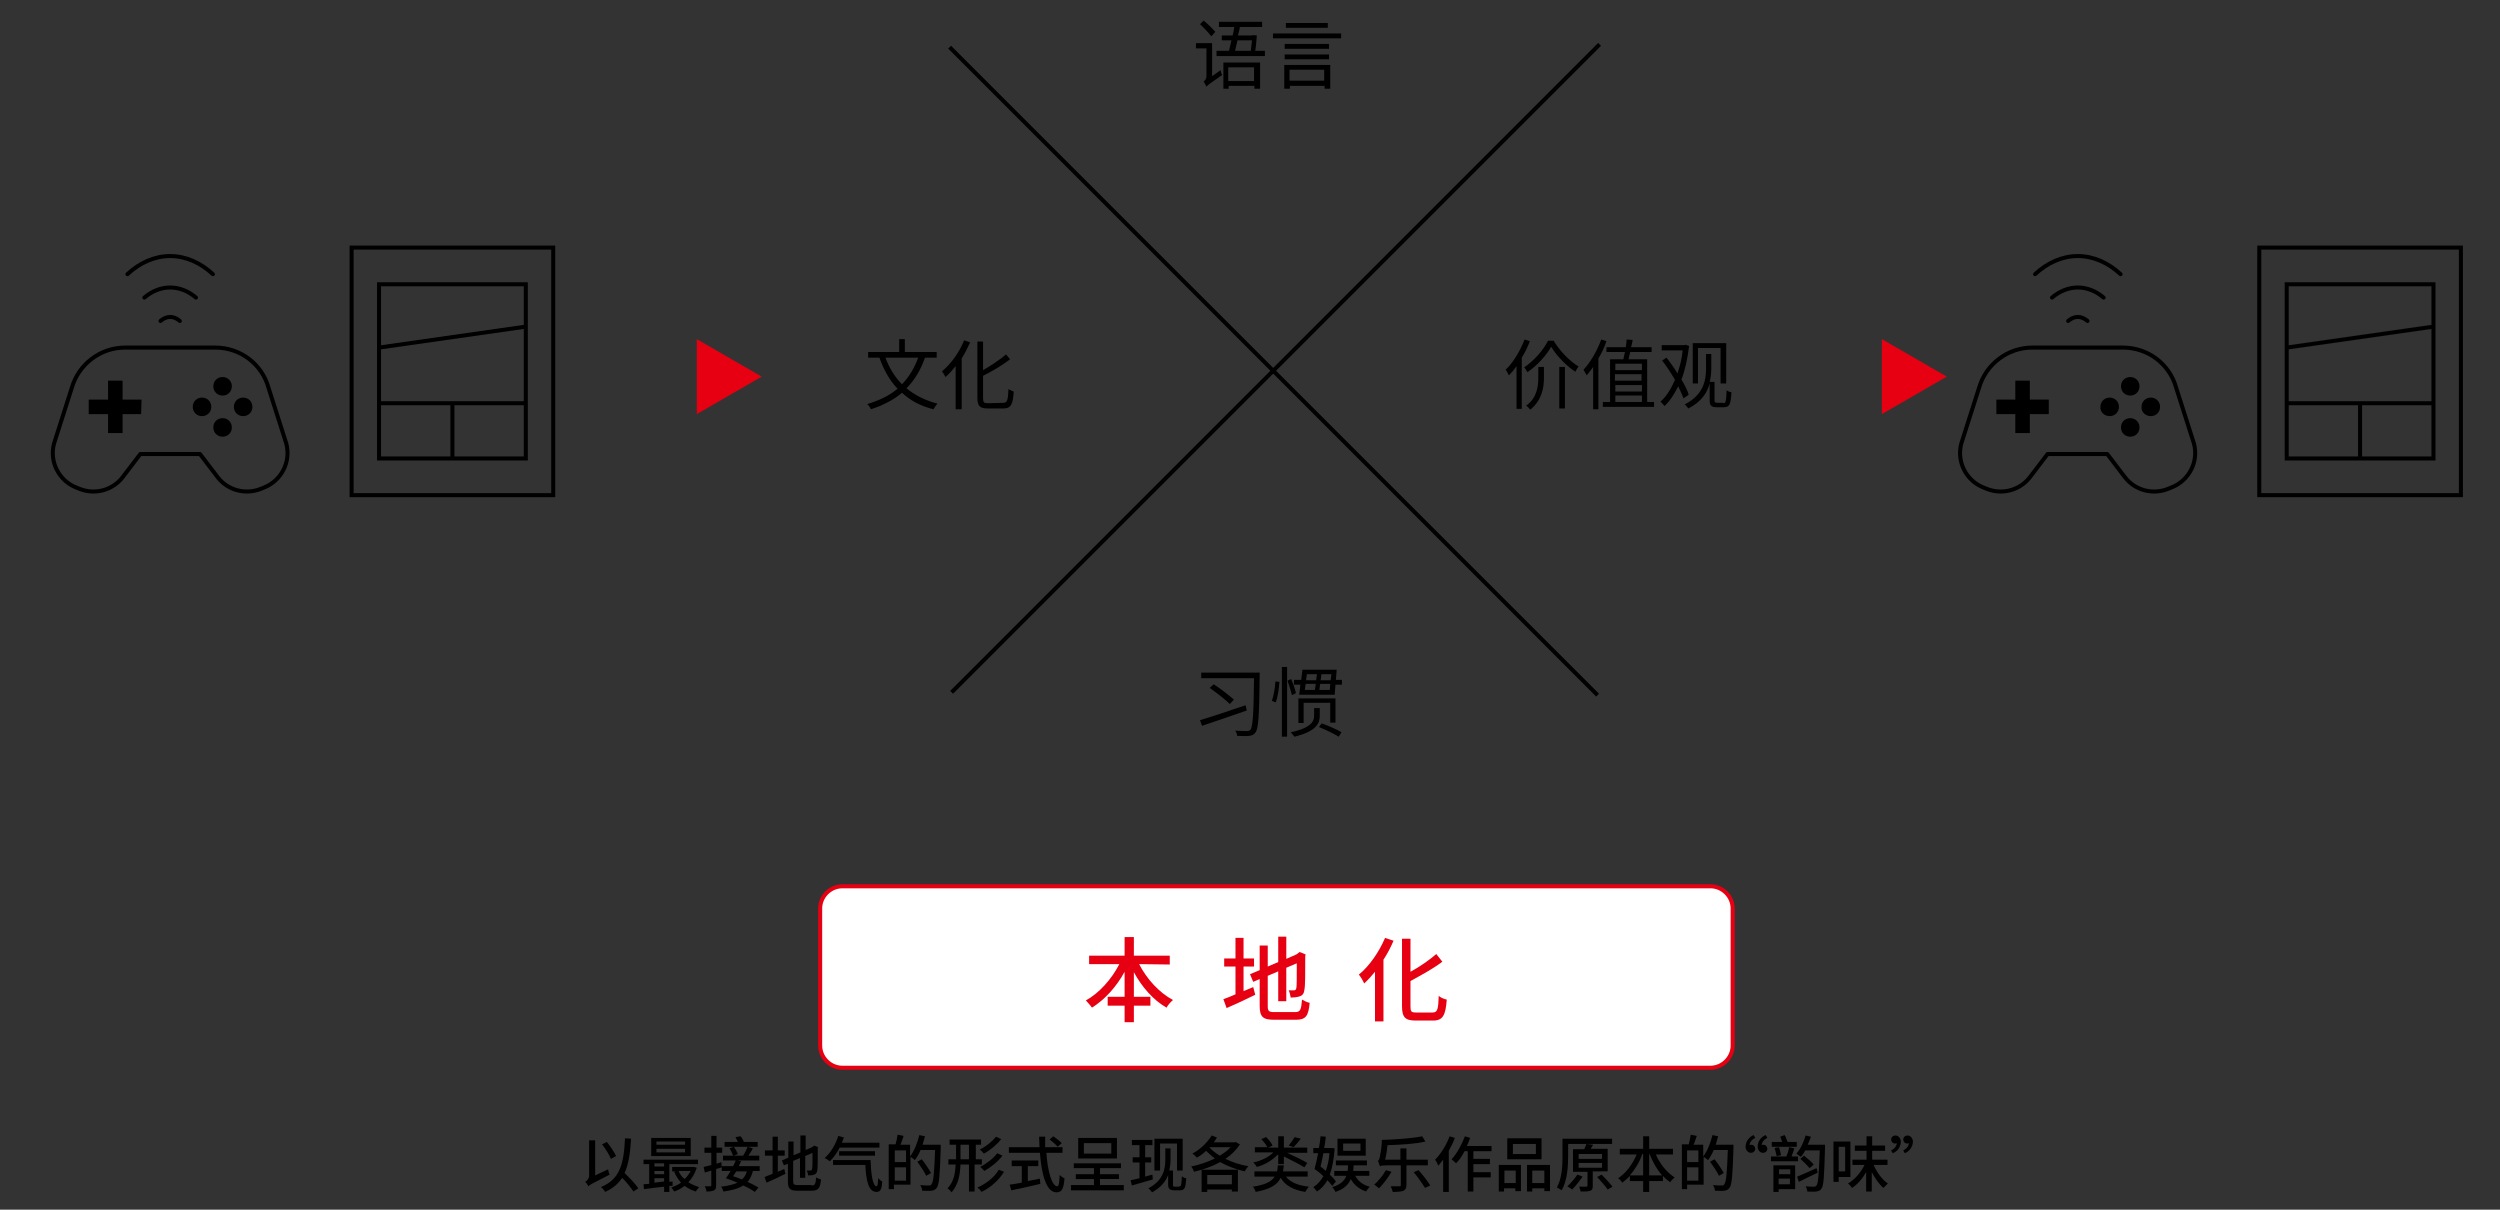 <svg xmlns="http://www.w3.org/2000/svg" xmlns:xlink="http://www.w3.org/1999/xlink" id="&#x30EC;&#x30A4;&#x30E4;&#x30FC;_1" x="0px" y="0px" viewBox="0 0 620 300" style="enable-background:new 0 0 620 300;" xml:space="preserve"><rect x="0" y="0" width="620" height="300" fill="#333333" stroke="none"/><style type="text/css">	.st0{fill:none;stroke:#000000;stroke-miterlimit:10;}	.st1{fill:none;stroke:#000000;stroke-linecap:round;stroke-linejoin:round;}	.st2{fill:none;stroke:#000000;}	.st3{fill:#FFFFFF;stroke:#E60012;}	.st4{fill:#E60012;}	.st5{enable-background:new    ;}</style><g>	<path class="st0" d="M137.2,61.4h-50v61.4h50V61.4z"></path>	<path class="st0" d="M130.4,70.5H94v43.2h36.4V70.5z"></path>	<path class="st0" d="M94,100h36.4"></path>	<path class="st0" d="M94,86.2l36.4-5.2"></path>	<path class="st0" d="M112.2,113.6V100"></path>	<path class="st1" d="M71,110l-4.4-13.8c-1.6-5.9-7-10-13.2-10H31c-6.1,0-11.5,4.1-13.2,10L13.4,110c-1.2,4.5,1.2,9.2,5.5,10.9  l1,0.4c3.7,1.4,7.9,0.3,10.4-2.8l4.5-5.9h14.8l4.5,5.9c2.5,3.1,6.7,4.2,10.4,2.8l1-0.4C69.8,119.2,72.2,114.5,71,110L71,110z"></path>	<path d="M35.1,99.1H22v3.6h13L35.1,99.1L35.1,99.1z"></path>	<path d="M26.8,94.4v13h3.6v-13H26.8z"></path>	<path d="M50.1,103.2c1.3,0,2.3-1,2.3-2.3s-1-2.3-2.3-2.3s-2.3,1-2.3,2.3S48.8,103.2,50.1,103.2z"></path>	<path d="M60.3,103.2c1.3,0,2.3-1,2.3-2.3s-1-2.3-2.3-2.3s-2.3,1-2.3,2.3S59,103.2,60.3,103.2z"></path>	<path d="M55.2,108.3c1.3,0,2.3-1,2.3-2.3s-1-2.3-2.3-2.3s-2.3,1-2.3,2.3S53.9,108.3,55.2,108.3z"></path>	<path d="M55.2,98.1c1.3,0,2.3-1,2.3-2.3s-1-2.3-2.3-2.3s-2.3,1-2.3,2.3S53.9,98.1,55.2,98.1z"></path>	<path class="st1" d="M52.8,68c-3-2.8-6.7-4.5-10.6-4.5s-7.6,1.7-10.6,4.5"></path>	<path class="st1" d="M35.8,73.8c1.9-1.6,4.1-2.5,6.4-2.5c2.3,0,4.5,0.9,6.4,2.5"></path>	<path class="st1" d="M39.8,79.6c0.7-0.6,1.5-1,2.4-1s1.7,0.4,2.4,1"></path></g><g>	<path class="st0" d="M610.3,61.4h-50v61.4h50V61.4z"></path>	<path class="st0" d="M603.5,70.5h-36.4v43.2h36.4V70.5z"></path>	<path class="st0" d="M567.1,100h36.4"></path>	<path class="st0" d="M567.1,86.2l36.4-5.2"></path>	<path class="st0" d="M585.3,113.6V100"></path>	<path class="st1" d="M544.1,110l-4.4-13.8c-1.6-5.9-7-10-13.2-10H504c-6.1,0-11.5,4.1-13.2,10l-4.4,13.8c-1.2,4.5,1.2,9.2,5.5,10.9  l1,0.4c3.7,1.4,7.9,0.3,10.4-2.8l4.5-5.9h14.8l4.5,5.9c2.5,3.1,6.7,4.2,10.4,2.8l1-0.4C542.9,119.2,545.3,114.5,544.1,110  L544.1,110z"></path>	<path d="M508.1,99.1h-13v3.6h13V99.1z"></path>	<path d="M499.8,94.4v13h3.6v-13H499.8z"></path>	<path d="M523.2,103.2c1.3,0,2.3-1,2.3-2.3s-1-2.3-2.3-2.3s-2.3,1-2.3,2.3C520.8,102.2,521.9,103.2,523.2,103.2z"></path>	<path d="M533.4,103.2c1.3,0,2.3-1,2.3-2.3s-1-2.3-2.3-2.3s-2.3,1-2.3,2.3C531,102.2,532.1,103.2,533.4,103.2z"></path>	<path d="M528.3,108.3c1.3,0,2.3-1,2.3-2.3s-1-2.3-2.3-2.3s-2.3,1-2.3,2.3S527,108.3,528.3,108.3z"></path>	<path d="M528.3,98.1c1.3,0,2.3-1,2.3-2.3s-1-2.3-2.3-2.3s-2.3,1-2.3,2.3S527,98.1,528.3,98.1z"></path>	<path class="st1" d="M525.9,68c-3-2.8-6.7-4.5-10.6-4.5c-3.9,0-7.6,1.7-10.6,4.5"></path>	<path class="st1" d="M508.9,73.8c1.9-1.6,4.1-2.5,6.4-2.5s4.5,0.9,6.4,2.5"></path>	<path class="st1" d="M512.9,79.6c0.7-0.6,1.5-1,2.4-1s1.7,0.4,2.4,1"></path></g><line class="st2" x1="236" y1="171.7" x2="396.7" y2="11"></line><line class="st2" x1="396.2" y1="172.4" x2="235.5" y2="11.7"></line><path class="st3" d="M208.9,219.8h215.3c3,0,5.5,2.5,5.5,5.5v34c0,3-2.5,5.5-5.5,5.5H208.9c-3,0-5.5-2.5-5.5-5.5v-34 C203.4,222.3,205.9,219.8,208.9,219.8z"></path><polygon class="st4" points="188.9,93.4 172.8,84.1 172.8,102.7 "></polygon><polygon class="st4" points="482.8,93.4 466.7,84.1 466.7,102.7 "></polygon><g class="st5">	<path d="M302.7,17.4c0.1,0.4,0.2,0.9,0.4,1.2c-3.2,2.2-3.6,2.5-3.9,2.9c-0.1-0.3-0.5-0.9-0.7-1.3c0.3-0.2,0.7-0.6,0.7-1.4V12h-2.6  v-1.3h4v8.2L302.7,17.4z M300.4,9c-0.6-0.8-1.8-2.1-2.8-3l0.9-0.9c1,0.8,2.3,2.1,2.9,2.8L300.4,9z M313.7,12.6v1.3h-12v-1.3h3.1  c0.2-0.8,0.4-1.7,0.6-2.6H303V8.8h2.7c0.2-0.7,0.3-1.5,0.4-2.1h-3.8V5.4H313v1.3h-5.5c-0.1,0.7-0.3,1.4-0.5,2.1h3.5l0.2-0.1l1,0.1  c-0.1,1.2-0.2,2.6-0.4,3.8C311.3,12.6,313.7,12.6,313.7,12.6z M303.3,15.5h9.2V22h-1.4v-0.7h-6.4V22h-1.3v-6.5H303.3z M304.6,16.7  v3.4h6.4v-3.4H304.6z M306.9,10c-0.2,0.9-0.4,1.8-0.6,2.6h3.9c0.1-0.8,0.2-1.8,0.3-2.6H306.9z"></path>	<path d="M332.6,8.3v1.2h-16.9V8.3H332.6z M318.4,16.1h11.5V22h-1.4v-0.7h-8.6V22h-1.4v-5.9H318.4z M329.6,12.1h-11v-1.2h11V12.1z   M318.6,13.5h11v1.2h-11V13.5z M329.3,6.9h-10.4V5.7h10.4V6.9z M319.8,17.3V20h8.6v-2.7H319.8z"></path></g><g class="st5">	<path d="M229.4,88.7c-1.1,3.1-2.6,5.6-4.6,7.6c2.1,1.7,4.6,3,7.7,3.8c-0.3,0.3-0.8,1-1,1.4c-3.2-0.8-5.8-2.2-7.8-4.1  c-2.1,1.8-4.7,3.1-7.7,4.1c-0.1-0.3-0.6-1-0.9-1.3c3-0.9,5.5-2.1,7.5-3.8c-2-2.1-3.4-4.6-4.5-7.7h-2.8v-1.4h7.7v-3.2h1.4v3.2h7.9  v1.4H229.4z M219.6,88.7c0.9,2.5,2.3,4.8,4.1,6.6c1.7-1.8,3.1-4,4-6.6H219.6z"></path>	<path d="M240.6,84.9c-0.6,1.3-1.3,2.7-2.1,4v12.6H237V90.8c-0.8,1-1.6,1.9-2.5,2.7c-0.2-0.3-0.6-1.1-0.9-1.4  c2.2-1.8,4.3-4.7,5.5-7.7L240.6,84.9z M248.8,99.9c1,0,1.2-0.7,1.3-3.4c0.4,0.2,0.9,0.5,1.3,0.6c-0.2,3.1-0.6,4.2-2.6,4.2H245  c-2,0-2.6-0.6-2.6-2.6v-14h1.4v7.1c2.1-1.2,4.3-2.7,5.7-3.9l1,1.2c-1.8,1.4-4.3,2.9-6.7,4.1v5.5c0,1.1,0.2,1.3,1.3,1.3L248.8,99.9  L248.8,99.9z"></path></g><g class="st5">	<path d="M379.4,84.6c-0.5,1.4-1.2,2.8-2,4.1v12.7h-1.3V90.8c-0.6,0.9-1.3,1.7-1.9,2.3c-0.2-0.3-0.5-1.1-0.8-1.4  c1.9-1.8,3.6-4.7,4.7-7.5L379.4,84.6z M385.3,84.5c1.5,2.5,4,5.1,6.2,6.4c-0.3,0.3-0.6,0.9-0.8,1.3c-2.3-1.5-4.7-4-6-6.2  c-1.2,2.1-3.5,4.7-5.9,6.3c-0.2-0.3-0.5-0.9-0.8-1.2c2.4-1.6,4.8-4.3,5.9-6.6L385.3,84.5L385.3,84.5z M381.5,91h1.4v2.7  c0,2.2-0.4,5.5-3.4,7.9c-0.2-0.3-0.6-0.7-1-1c2.8-2,3-5.1,3-7V91z M386.7,91h1.4v10.3h-1.4V91z"></path>	<path d="M398.4,84.6c-0.5,1.5-1.2,3-2,4.3v12.6h-1.3V91c-0.5,0.8-1.1,1.4-1.6,2.1c-0.1-0.3-0.6-1-0.8-1.4c1.7-1.8,3.4-4.7,4.4-7.5  L398.4,84.6z M410.2,99.7v1.2h-12.7v-1.2h1.8V89.1h3.3c0.1-0.5,0.2-1.1,0.4-1.8h-4.6v-1.2h4.8c0.1-0.7,0.2-1.4,0.2-1.9l1.5,0.1  c-0.1,0.6-0.2,1.2-0.4,1.8h5.1v1.2h-5.3c-0.2,0.6-0.3,1.3-0.4,1.8h4.6v10.6H410.2z M400.6,90.2v1.6h6.6v-1.6H400.6z M407.1,92.8  h-6.6v1.6h6.6V92.8z M400.6,97.1h6.6v-1.6h-6.6V97.1z M400.6,99.7h6.6v-1.6h-6.6V99.7z"></path>	<path d="M417.5,98.8c-0.3-0.9-0.8-1.9-1.3-3c-1,2-2.1,3.7-3.4,4.9c-0.2-0.3-0.7-0.8-1-1.1c1.4-1.2,2.6-3.1,3.6-5.4  c-1-1.7-2.1-3.4-3.2-4.8l1.1-0.7c0.9,1.2,1.9,2.5,2.7,3.9c0.6-1.7,1.1-3.6,1.3-5.7h-5.2v-1.3h5.6l0.3-0.1l0.9,0.3  c-0.4,3.2-1,6-1.9,8.3c0.8,1.4,1.5,2.7,1.8,3.8L417.5,98.8z M427.4,100c0.6,0,0.7-0.5,0.8-3.2c0.4,0.3,0.8,0.4,1.2,0.5  c-0.2,3-0.4,3.7-2,3.7h-1.6c-1.3,0-1.8-0.4-1.8-1.6v-4.3c-0.6,2.3-2.1,4.6-5.3,6.2c-0.2-0.3-0.6-0.8-0.9-1c4.7-2.4,5.3-6,5.3-8.9  v-3.6h1.3v3.6c0,1-0.1,2.1-0.4,3.3h1.2v4.6c0,0.5,0.2,0.6,0.7,0.6h1.5V100z M421.1,95.1h-1.3v-10h8.3v10h-1.4v-8.8h-5.6V95.1z"></path></g><g class="st5">	<path d="M309.2,176.2c-3.9,1.4-8.2,2.8-11.1,3.8l-0.5-1.4c2.7-0.8,7.2-2.3,11.3-3.7L309.2,176.2z M312.4,167.5  c-0.1,9.9-0.3,13.1-1,14.1c-0.4,0.6-0.9,0.8-1.6,0.9c-0.7,0.1-2,0-3,0c0-0.4-0.2-1-0.5-1.3c1.3,0.1,2.5,0.1,3,0.1  c0.3,0,0.6-0.1,0.8-0.3c0.6-0.7,0.8-4.1,0.9-12.8h-13.1v-1.4h14.5L312.4,167.5L312.4,167.5z M301,169.7c1.7,1.1,3.9,2.8,5,3.8  l-1,1.1c-1.1-1.1-3.3-2.8-5-4L301,169.7z"></path>	<path d="M315.4,173.8c0.5-1.2,0.8-3.3,0.9-4.8l1,0.1c-0.1,1.6-0.4,3.7-0.9,5.1L315.4,173.8z M317.9,165.4h1.3v17.3h-1.3V165.4z   M320.4,172.4c-0.2-0.9-0.7-2.5-1.1-3.6l0.9-0.4c0.5,1.1,1,2.6,1.2,3.5L320.4,172.4z M327.3,177.6c0,1.8-0.9,3.8-6.3,5.1  c-0.2-0.3-0.6-0.8-0.9-1.1c5.2-1.1,5.8-2.8,5.8-4.1v-1.9h1.4V177.6z M332.8,168.6v1.2h-1.6l-0.2,2.5h-8.8l0.3-2.5h-1.6v-1.2h1.8  l0.3-2.5h8.5l-0.2,2.5H332.8z M329.9,179.3v-5h-6.6v5H322v-6.1h9.2v6h-1.3V179.3z M323.6,171.1h2.5c0.1-0.4,0.1-1,0.2-1.5h-2.5  L323.6,171.1z M324.1,167.2l-0.2,1.5h2.5c0.1-0.5,0.1-1,0.2-1.5H324.1z M327.8,179.4c1.6,0.6,3.8,1.5,4.9,2.2l-0.7,1.1  c-1.1-0.7-3.2-1.7-4.9-2.4L327.8,179.4z M329.8,171.1l0.1-1.5h-2.5c-0.1,0.5-0.1,1-0.2,1.5H329.8z M330.2,167.2h-2.5  c0,0.5-0.1,1-0.2,1.5h2.5L330.2,167.2z"></path></g><g class="st5">	<path class="st4" d="M282.5,239.1c1.9,3.7,5,7.1,8.4,8.9c-0.5,0.4-1.3,1.3-1.6,1.9c-3.3-1.9-6.1-5.1-8.1-8.8v6.1h4.1v2.2h-4.1v4.1  h-2.3v-4.1h-4.2v-2.2h4.2V241c-2,3.7-4.9,6.9-8.1,8.9c-0.3-0.5-1.1-1.3-1.5-1.8c3.3-1.8,6.4-5.3,8.3-9h-7.5V237h8.8v-4.6h2.3v4.6  h8.9v2.2L282.5,239.1L282.5,239.1z"></path>	<path class="st4" d="M308.4,245.8c0.8-0.3,1.6-0.7,2.4-1l0.5,1.9c-2.4,1.2-5,2.4-7.1,3.3l-0.8-2.2c0.8-0.3,1.9-0.7,3-1.2v-6.9h-2.8  v-2h2.8v-5.1h2v5.1h2.6v2h-2.6V245.8z M321.2,251c1.3,0,1.5-0.6,1.7-3.1c0.5,0.3,1.3,0.7,1.9,0.8c-0.3,3.2-0.9,4.2-3.4,4.2H316  c-2.8,0-3.6-0.7-3.6-3.5v-6.6l-1.6,0.7l-0.8-1.9l2.4-1v-6.1h2v5.2l2.6-1.1v-6.3h2v5.5l2.5-1.1l0.4-0.3l0.4-0.3l1.5,0.6l-0.1,0.4  c0,4.3,0,7.4-0.2,8.3c-0.1,1-0.5,1.5-1.2,1.7c-0.6,0.2-1.5,0.3-2.2,0.3c-0.1-0.6-0.3-1.4-0.5-1.8c0.5,0,1.1,0,1.3,0  c0.3,0,0.5-0.1,0.6-0.6s0.1-2.6,0.1-6.1L319,240v8.3h-2v-7.4l-2.6,1.1v7.5c0,1.3,0.3,1.5,1.7,1.5L321.2,251L321.2,251z"></path>	<path class="st4" d="M345.6,233.3c-0.7,1.6-1.5,3.2-2.5,4.7v15.3H341V241c-0.9,1.1-1.8,2.1-2.7,2.9c-0.2-0.6-0.9-1.7-1.3-2.2  c2.6-2.1,5-5.6,6.5-9.1L345.6,233.3z M355.3,251.1c1.2,0,1.4-0.8,1.5-4.1c0.5,0.4,1.4,0.8,2,0.9c-0.3,3.8-0.9,5.2-3.4,5.2h-4.3  c-2.6,0-3.4-0.8-3.4-3.6v-16.7h2.1v8.2c2.4-1.3,4.8-3,6.4-4.4l1.5,1.9c-2.2,1.7-5.2,3.3-7.9,4.8v6.3c0,1.3,0.2,1.5,1.4,1.5  L355.3,251.1L355.3,251.1z"></path></g><g>	<path d="M150.8,290c0.1,0.4,0.2,1,0.4,1.3c-4.3,2.2-4.9,2.5-5.3,2.9c-0.1-0.3-0.5-0.9-0.8-1.1c0.4-0.2,1-0.8,1-1.5v-8.8h1.5v8.7  L150.8,290z M157.1,295.5c-0.6-0.9-1.7-2.3-2.8-3.4c-1,1.5-2.3,2.6-4.2,3.5c-0.2-0.3-0.7-1-1.1-1.2c4.7-1.9,5.7-5.6,6-12.1l1.5,0.1  c-0.2,3.5-0.6,6.3-1.6,8.5c1.2,1.2,2.7,2.7,3.4,3.8L157.1,295.5z M151.5,287.4c-0.4-1-1.3-2.5-2.2-3.6l1.2-0.6  c0.9,1.1,1.8,2.5,2.3,3.5L151.5,287.4z"></path>	<path d="M166,294.1v1.5h-1.3v-1.3c-1.8,0.2-3.6,0.4-5,0.6l-0.1-1.2c0.4,0,0.9-0.1,1.4-0.1v-4.9h-1.4v-1.1h13.5v1.1H166v4.4l0.8-0.1  l0,1.1L166,294.1z M171.3,286.7h-9.8v-4.5h9.8V286.7z M162.3,288.5v0.8h2.4v-0.8H162.3z M162.3,291.2h2.4v-0.8h-2.4V291.2z   M162.3,293.3c0.8-0.1,1.6-0.2,2.4-0.3v-0.8h-2.4V293.3z M169.9,283.1h-7.1v0.8h7.1V283.1z M169.9,284.9h-7.1v0.9h7.1V284.9z   M172.8,289.6c-0.5,1.5-1.2,2.7-2.1,3.6c0.8,0.5,1.7,0.9,2.7,1.2c-0.3,0.3-0.7,0.8-0.8,1.1c-1.1-0.3-2-0.8-2.8-1.4  c-0.8,0.6-1.7,1.1-2.6,1.4c-0.2-0.3-0.5-0.8-0.7-1c0.8-0.3,1.7-0.7,2.4-1.2c-0.7-0.8-1.3-1.7-1.7-2.7l0.5-0.1h-1v-1.1h5.2l0.2,0  L172.8,289.6z M168.3,290.4c0.3,0.8,0.8,1.5,1.5,2c0.6-0.6,1.1-1.3,1.5-2H168.3z"></path>	<path d="M179,289.5c-0.5,0.2-1,0.3-1.4,0.4v4c0,0.7-0.1,1.1-0.5,1.3c-0.4,0.2-1,0.3-1.9,0.3c0-0.3-0.2-0.9-0.4-1.3  c0.6,0,1.1,0,1.3,0c0.2,0,0.3-0.1,0.3-0.3v-3.6l-1.6,0.5l-0.3-1.4c0.5-0.1,1.2-0.3,1.9-0.5v-3h-1.7v-1.3h1.7v-2.9h1.3v2.9h1.4v1.3  h-1.4v2.7l1.2-0.4L179,289.5z M186.7,290.5c-0.3,1.1-0.7,1.9-1.3,2.6c1.1,0.5,2,1,2.7,1.4l-0.9,1.1c-0.7-0.5-1.7-1.1-2.9-1.6  c-1.2,0.8-2.8,1.2-4.9,1.5c-0.1-0.4-0.3-0.9-0.6-1.2c1.7-0.2,3-0.5,4.1-1c-1-0.4-2-0.8-2.9-1.1c0.4-0.5,0.8-1.1,1.2-1.8H179v-1.2  h2.8c0.3-0.5,0.5-1,0.7-1.5l1.3,0.3c-0.2,0.4-0.4,0.8-0.6,1.2h5.2v1.2H186.7z M188.3,287.8h-9v-1.2h2.5c-0.2-0.5-0.5-1.3-0.9-1.8  l1.1-0.4c0.4,0.6,0.8,1.3,1,1.8l-1,0.4h2.3c0.4-0.6,0.9-1.6,1.1-2.2l1.3,0.4c-0.3,0.6-0.7,1.3-1.1,1.8h2.7V287.8z M187.9,284.4  h-8.2v-1.2h3.3c-0.2-0.4-0.4-0.8-0.6-1.2l1.3-0.2c0.3,0.4,0.6,0.9,0.8,1.4h3.4V284.4z M182.6,290.5c-0.3,0.4-0.5,0.8-0.8,1.2  c0.7,0.2,1.5,0.5,2.2,0.8c0.6-0.5,1-1.2,1.2-2H182.6z"></path>	<path d="M192.9,290.6c0.5-0.2,1.1-0.5,1.6-0.7l0.3,1.2c-1.6,0.8-3.3,1.6-4.7,2.2l-0.5-1.4c0.5-0.2,1.2-0.5,2-0.8v-4.5h-1.9v-1.3  h1.9v-3.4h1.3v3.4h1.7v1.3h-1.7V290.6z M201.3,294c0.8,0,1-0.4,1.1-2c0.3,0.2,0.9,0.4,1.2,0.5c-0.2,2.1-0.6,2.8-2.3,2.8h-3.5  c-1.9,0-2.4-0.5-2.4-2.3v-4.4l-1,0.4l-0.5-1.2l1.6-0.7v-4h1.3v3.4l1.7-0.7v-4.2h1.3v3.6l1.6-0.7l0.3-0.2l0.2-0.2l1,0.4l-0.1,0.2  c0,2.8,0,4.9-0.1,5.5c-0.1,0.6-0.3,1-0.8,1.1c-0.4,0.2-1,0.2-1.5,0.2c0-0.4-0.2-0.9-0.3-1.2c0.3,0,0.7,0,0.9,0  c0.2,0,0.3-0.1,0.4-0.4c0.1-0.3,0.1-1.7,0.1-4l-1.8,0.8v5.4h-1.3v-4.9l-1.7,0.7v5c0,0.8,0.2,1,1.1,1H201.3z"></path>	<path d="M208.3,284.5c-0.7,1.4-1.6,2.6-2.5,3.5c-0.3-0.2-0.9-0.7-1.3-0.8c1.5-1.3,2.7-3.3,3.4-5.5l1.4,0.4  c-0.2,0.4-0.3,0.8-0.5,1.3h9.3v1.2H208.3z M215.9,287.6c0.1,3.4,0.5,6.6,1.5,6.6c0.3,0,0.3-0.8,0.4-2c0.3,0.3,0.7,0.7,1,0.8  c-0.1,1.8-0.4,2.6-1.4,2.6c-2.1,0-2.6-3-2.8-6.7h-8v-1.2H215.9z M208.1,286.6v-1.1h8.9v1.1H208.1z"></path>	<path d="M233.3,284c0,0,0,0.5,0,0.7c-0.2,6.8-0.4,9.2-1,9.9c-0.4,0.5-0.7,0.6-1.3,0.7c-0.5,0.1-1.4,0-2.3,0c0-0.4-0.2-1-0.5-1.4  c1,0.1,1.8,0.1,2.2,0.1c0.3,0,0.5,0,0.6-0.3c0.5-0.5,0.7-2.8,0.9-8.5h-3.6c-0.4,1-0.9,1.8-1.4,2.5c-0.2-0.2-0.8-0.6-1.1-0.8v6.9  h-4.1v1.1h-1.3v-11.1h1.7c0.2-0.7,0.4-1.7,0.5-2.4l1.5,0.3c-0.3,0.8-0.5,1.6-0.8,2.2h2.4v2.9c1-1.3,1.8-3.3,2.3-5.3l1.4,0.3  c-0.2,0.7-0.4,1.4-0.6,2.1H233.3z M221.9,285.3v2.9h2.8v-2.9H221.9z M224.7,292.8v-3.3h-2.8v3.3H224.7z M229.7,291.6  c-0.4-0.9-1.4-2.4-2.2-3.5l1.1-0.6c0.8,1,1.8,2.5,2.3,3.4L229.7,291.6z"></path>	<path d="M241.7,288.8v6.7h-1.4v-6.7h-2.1c-0.1,2.5-0.5,4.9-2.2,6.9c-0.2-0.3-0.7-0.8-1-1c1.6-1.7,1.9-3.8,2-5.9h-1.8v-1.3h1.9v-3.6  h-1.6v-1.3h7.8v1.3h-1.3v3.6h1.5v1.3H241.7z M240.3,287.5v-3.6h-2.1v3.6H240.3z M249,290.6c-1.3,2.1-3.3,3.9-5.6,5  c-0.2-0.4-0.6-0.8-1-1.1c2.1-0.9,4.2-2.5,5.3-4.4L249,290.6z M248.3,282.5c-1.1,1.4-2.8,2.8-4.3,3.6c-0.2-0.3-0.6-0.7-1-1  c1.4-0.7,3.1-2,4-3.2L248.3,282.5z M248.6,286.6c-1.1,1.5-2.9,2.9-4.5,3.8c-0.2-0.3-0.6-0.7-1-1c1.5-0.8,3.3-2.1,4.2-3.4  L248.6,286.6z"></path>	<path d="M259.5,285.8c0.3,4.8,1.4,8.4,2.7,8.4c0.4,0,0.5-0.8,0.6-2.8c0.3,0.3,0.8,0.7,1.2,0.8c-0.2,2.7-0.7,3.5-2,3.5  c-2.5,0-3.7-4.4-4.1-9.8h-7.7v-1.4h7.6c0-0.9-0.1-1.7-0.1-2.6h1.5c0,0.9,0,1.8,0,2.6h4.3v1.4H259.5z M254.9,292.9  c1-0.2,2-0.4,3-0.6l0.1,1.3c-2.5,0.6-5.2,1.2-7.2,1.6l-0.4-1.4c0.8-0.1,1.9-0.3,3-0.5v-4.1h-2.5v-1.4h6.6v1.4h-2.6V292.9z   M261.2,281.8c0.7,0.5,1.7,1.2,2.1,1.7l-1,0.9c-0.4-0.5-1.3-1.3-2-1.8L261.2,281.8z"></path>	<path d="M278.7,293.9v1.3h-13.1v-1.3h5.7v-1.5h-4.5v-1.2h4.5v-1.5h-5v-1.2H278v1.2h-5.2v1.5h4.7v1.2h-4.7v1.5H278.7z M277,287.3  h-9.6v-5.1h9.6V287.3z M275.6,283.5h-6.8v2.6h6.8V283.5z"></path>	<path d="M285.9,292.5c-1.8,0.5-3.7,1.1-5.2,1.5l-0.3-1.3c0.6-0.1,1.3-0.3,2.2-0.5v-3.9h-1.7v-1.3h1.7v-3h-1.9v-1.3h5.1v1.3h-1.8v3  h1.5v1.3h-1.5v3.5c0.6-0.2,1.2-0.3,1.8-0.5L285.9,292.5z M292.5,294.2c0.5,0,0.5-0.4,0.6-2.5c0.3,0.3,0.8,0.5,1.1,0.5  c-0.2,2.4-0.3,3-1.7,3h-1.2c-1.1,0-1.6-0.3-1.6-1.4v-2.4c-0.6,1.6-1.8,3.1-4,4.3c-0.2-0.3-0.6-0.8-0.9-1c3.8-2,4.2-4.9,4.2-7.2  v-2.7h1.3v2.7c0,0.9-0.1,1.8-0.3,2.8h0.9v3.5c0,0.4,0.1,0.5,0.5,0.5H292.5z M287.6,290.3h-1.3v-7.9h7v7.9h-1.4v-6.7h-4.2V290.3z"></path>	<path d="M307.5,283.8c-0.9,1.4-2.1,2.6-3.6,3.6c1.7,0.8,3.6,1.5,5.7,1.8c-0.3,0.3-0.7,0.9-0.9,1.3c-2.2-0.5-4.3-1.3-6.1-2.3  c-2,1.1-4.3,1.9-6.5,2.4c-0.1-0.4-0.4-1-0.7-1.3c2-0.4,4-1.1,5.9-2c-0.8-0.6-1.5-1.2-2.2-1.9c-0.7,0.7-1.5,1.3-2.3,1.7  c-0.2-0.3-0.7-0.8-1.1-1c1.9-1,3.7-2.7,4.8-4.5l1.3,0.5c-0.2,0.4-0.5,0.8-0.8,1.2h5.2l0.2-0.1L307.5,283.8z M298,290.1h9v5.4h-1.5  V295h-6.1v0.6H298V290.1z M299.4,291.4v2.3h6.1v-2.3H299.4z M299.9,284.5c0.7,0.8,1.6,1.5,2.6,2.1c1-0.6,2-1.3,2.7-2.1L299.9,284.5  L299.9,284.5z"></path>	<path d="M318.9,291.8c1.1,1.4,3,2.2,5.7,2.5c-0.3,0.3-0.7,0.9-0.9,1.3c-2.9-0.5-4.9-1.5-6.1-3.5c-0.8,1.7-2.5,2.8-6.2,3.5  c-0.1-0.4-0.4-1-0.7-1.3c3.2-0.5,4.7-1.3,5.4-2.5h-5v-1.3h5.6c0.1-0.4,0.2-0.9,0.2-1.5h1.5c-0.1,0.5-0.1,1-0.2,1.5h6.1v1.3H318.9z   M316.8,286.4c-1.3,1.4-3.2,2.5-5.1,3c-0.2-0.3-0.6-0.9-0.9-1.1c1.9-0.4,3.8-1.3,5-2.5h-4.6v-1.3h3.1c-0.3-0.6-0.9-1.4-1.5-2  l1.2-0.5c0.6,0.6,1.3,1.4,1.6,2.1l-1.1,0.5h2.5v-2.8h1.4v2.8h5.8v1.3h-5c1.8,0.8,3.8,1.8,5,2.5l-0.7,1.1c-1.1-0.7-3.3-1.8-5.1-2.7  v1.9h-1.4V286.4z M322.6,282.4c-0.6,0.8-1.3,1.6-1.8,2.1l-1.2-0.4c0.5-0.6,1.1-1.5,1.5-2.1L322.6,282.4z"></path>	<path d="M330.4,294.1c-0.3-0.4-0.7-0.9-1.2-1.4c-0.7,1.2-1.5,2.1-2.6,2.8c-0.2-0.3-0.6-0.8-0.9-1.1c1-0.6,1.8-1.5,2.5-2.7  c-0.7-0.7-1.5-1.3-2.2-1.8c0.3-1,0.6-2.4,0.9-3.9h-1.2v-1.3h1.4c0.2-1,0.3-2,0.4-2.9l1.3,0.1c-0.1,0.9-0.2,1.9-0.4,2.8h1.6l0.2,0  l0.8,0.1c-0.2,2.7-0.6,4.8-1.2,6.5c0.6,0.6,1.2,1.2,1.5,1.7L330.4,294.1z M328.2,286c-0.2,1.2-0.5,2.3-0.7,3.3  c0.4,0.3,0.9,0.7,1.3,1.1c0.4-1.2,0.8-2.7,0.9-4.4H328.2z M336.1,291.6c0.7,1.3,1.9,2.3,3.6,2.7c-0.3,0.3-0.7,0.8-0.9,1.2  c-1.7-0.6-3-1.6-3.8-3.1c-0.6,1.4-1.7,2.5-3.8,3.2c-0.2-0.4-0.5-0.9-0.8-1.2c2-0.6,3-1.5,3.5-2.8h-3v-1.2h3.3  c0.1-0.5,0.1-0.9,0.1-1.4h-3v-1.2h7.7v1.2h-3.3c0,0.5-0.1,1-0.1,1.4h4v1.2H336.1z M338.7,286.6h-7v-4.2h7V286.6z M337.4,283.6h-4.3  v1.8h4.3V283.6z"></path>	<path d="M345.1,290.6c-0.8,1.4-2.1,3.1-3.1,4.1c-0.3-0.2-0.8-0.7-1.2-0.9c1-0.9,2.2-2.3,2.9-3.6L345.1,290.6z M348.8,289v4.8  c0,0.8-0.2,1.2-0.7,1.5c-0.5,0.2-1.4,0.3-2.7,0.3c-0.1-0.4-0.3-1-0.5-1.4c0.9,0,1.8,0,2.1,0c0.3,0,0.4-0.1,0.4-0.3V289H344  c-0.9,0-1.6,0.1-1.8,0.2c-0.1-0.3-0.3-1-0.5-1.3c0.2-0.1,0.4-0.4,0.5-1c0.1-0.5,0.5-2.4,0.5-4.2c3.4-0.1,7.6-0.4,10-0.9l0.8,1.3  c-2.5,0.6-6.1,0.8-9.4,0.9c-0.1,1.2-0.3,2.5-0.6,3.6h3.8v-2.8h1.5v2.8h5.3l0,1.4H348.8z M351.8,290.2c1,1.1,2.3,2.8,2.9,3.8  l-1.3,0.6c-0.6-1-1.8-2.7-2.8-3.9L351.8,290.2z"></path>	<path d="M360.8,282.2c-0.4,1.1-0.9,2.1-1.5,3.2v10.2h-1.4v-8c-0.4,0.5-0.8,1-1.2,1.5c-0.1-0.3-0.5-1.1-0.8-1.5  c1.4-1.4,2.8-3.6,3.6-5.8L360.8,282.2z M365.4,285.5v1.9h4.1v1.3h-4.1v2h4.3v1.3h-4.3v3.5H364v-10h-0.8c-0.6,1.2-1.3,2.2-2.1,3  c-0.2-0.2-0.8-0.7-1.1-1c1.3-1.4,2.5-3.6,3.3-5.7l1.3,0.4c-0.2,0.6-0.5,1.3-0.8,2h6.1v1.3H365.4z"></path>	<path d="M371.7,288.9h5.5v6.5h-1.4v-0.7h-2.8v0.8h-1.3V288.9z M373.1,290.3v3.1h2.8v-3.1H373.1z M382.3,287.5h-8.5v-5.2h8.5V287.5z   M380.9,283.7h-5.7v2.5h5.7V283.7z M384.4,288.9v6.5H383v-0.7h-3v0.8h-1.3v-6.6H384.4z M383,293.4v-3.1h-3v3.1H383z"></path>	<path d="M388.9,286.7c0,2.5-0.2,6.1-1.6,8.5c-0.3-0.2-0.9-0.6-1.2-0.7c1.3-2.3,1.4-5.5,1.4-7.8v-4.3h12.3v1.3h-10.9V286.7z   M392.5,291.8c-0.8,1.1-1.8,2.4-2.6,3.2c-0.3-0.2-0.8-0.6-1.2-0.8c0.9-0.8,1.8-1.9,2.5-2.9L392.5,291.8z M395,290.7v3.4  c0,0.7-0.1,1-0.6,1.2c-0.5,0.2-1.3,0.2-2.4,0.2c-0.1-0.4-0.2-0.9-0.4-1.2c0.8,0,1.5,0,1.8,0c0.2,0,0.3-0.1,0.3-0.3v-3.4h-3.6v-5.6  h2.8c0.2-0.4,0.4-0.9,0.5-1.3l1.7,0.2c-0.2,0.3-0.4,0.7-0.6,1h4.2v5.6H395z M391.5,287.4h5.8v-1.2h-5.8V287.4z M391.5,289.6h5.8  v-1.2h-5.8V289.6z M397.2,291.3c0.9,0.9,2.1,2.2,2.7,3l-1.2,0.7c-0.5-0.8-1.7-2.1-2.6-3.1L397.2,291.3z"></path>	<path d="M410.6,286.2c1,2.4,2.8,4.6,4.7,5.8c-0.3,0.3-0.9,0.8-1.1,1.2c-0.7-0.5-1.3-1-1.8-1.6v1.3H409v2.7h-1.5v-2.7h-3.3v-1.3  c-0.6,0.7-1.2,1.2-1.9,1.7c-0.2-0.4-0.7-0.9-1-1.1c1.9-1.2,3.6-3.5,4.6-5.9h-4.2v-1.4h5.8v-3.1h1.5v3.1h5.9v1.4H410.6z   M407.5,291.5v-5.3h-0.2c-0.7,2-1.8,3.8-3.1,5.3H407.5z M412.2,291.5c-1.3-1.5-2.3-3.3-3.1-5.3H409v5.3H412.2z"></path>	<path d="M429.9,284c0,0,0,0.5,0,0.7c-0.2,6.8-0.4,9.2-1,9.9c-0.4,0.5-0.7,0.6-1.3,0.7c-0.5,0.1-1.4,0-2.3,0c0-0.4-0.2-1-0.5-1.4  c1,0.1,1.8,0.1,2.2,0.1c0.3,0,0.5,0,0.6-0.3c0.5-0.5,0.7-2.8,0.9-8.5H425c-0.4,1-0.9,1.8-1.4,2.5c-0.2-0.2-0.8-0.6-1.1-0.8v6.9  h-4.1v1.1h-1.3v-11.1h1.7c0.2-0.7,0.4-1.7,0.5-2.4l1.5,0.3c-0.3,0.8-0.5,1.6-0.8,2.2h2.4v2.9c1-1.3,1.8-3.3,2.3-5.3l1.4,0.3  c-0.2,0.7-0.4,1.4-0.6,2.1H429.9z M418.4,285.3v2.9h2.8v-2.9H418.4z M421.2,292.8v-3.3h-2.8v3.3H421.2z M426.3,291.6  c-0.4-0.9-1.4-2.4-2.2-3.5l1.1-0.6c0.8,1,1.8,2.5,2.3,3.4L426.3,291.6z"></path>	<path d="M433.9,284c0.1-0.1,0.2-0.1,0.4-0.1c0.6,0,1,0.5,1,1c0,0.5-0.4,1-1.1,1s-1.3-0.7-1.3-1.5c0-1.4,1-2.5,2-2.9l0.4,0.7  C434.4,282.6,433.9,283.4,433.9,284z M436.9,284c0.1-0.1,0.2-0.1,0.4-0.1c0.6,0,1,0.5,1,1c0,0.5-0.4,1-1.1,1  c-0.7,0-1.3-0.7-1.3-1.5c0-1.4,0.9-2.5,2-2.9l0.4,0.7C437.4,282.6,436.9,283.4,436.9,284z"></path>	<path d="M445.8,288h-6.6v-1.2h3.8c0.3-0.6,0.6-1.6,0.7-2.3l1.3,0.3c-0.2,0.7-0.5,1.4-0.7,2h1.6V288z M445.6,284.4h-6.2v-1.2h2.6  c-0.2-0.4-0.3-0.9-0.5-1.3l1.1-0.4c0.3,0.5,0.5,1.2,0.7,1.7h2.3V284.4z M445.2,294.9h-4.1v0.7h-1.3v-6.6h5.4V294.9z M440.6,286.7  c-0.1-0.5-0.3-1.4-0.5-2l1.1-0.2c0.2,0.6,0.4,1.4,0.5,2L440.6,286.7z M441.2,290v1.2h2.8V290H441.2z M443.9,293.7v-1.4h-2.8v1.4  H443.9z M452.6,284c0,0,0,0.5,0,0.7c-0.2,7-0.3,9.4-0.9,10.1c-0.3,0.5-0.7,0.6-1.3,0.7c-0.5,0.1-1.4,0-2.2,0c0-0.4-0.2-1-0.4-1.3  c0.9,0.1,1.7,0.1,2.1,0.1c0.3,0,0.4-0.1,0.6-0.3c0.4-0.5,0.6-2.8,0.8-8.7h-3.6c-0.3,0.6-0.7,1.2-1.1,1.6c-0.3-0.2-0.8-0.6-1.1-0.8  c1-1.1,1.8-2.8,2.3-4.5l1.3,0.3c-0.2,0.7-0.5,1.3-0.8,2H452.6z M450.8,290.8c-1.6,0.8-3.3,1.6-4.7,2.3l-0.4-1.3  c1.2-0.5,3.1-1.3,4.8-2.1L450.8,290.8z M448.8,289.7c-0.5-0.6-1.5-1.6-2.3-2.3l0.9-0.8c0.9,0.7,1.9,1.6,2.4,2.2L448.8,289.7z"></path>	<path d="M456,291.9v1.2h-1.3v-10h4.2v8.8H456z M456,284.4v6.1h1.6v-6.1H456z M464.7,289c0.8,1.8,2.1,3.6,3.5,4.5  c-0.3,0.3-0.8,0.8-1.1,1.1c-1.1-0.9-2.1-2.4-2.9-3.9v4.8h-1.4v-4.8c-0.9,1.6-2.2,3.1-3.5,3.9c-0.2-0.3-0.6-0.8-1-1.1  c1.6-0.9,3.2-2.7,4.1-4.6h-3v-1.3h3.5v-2.2h-2.9v-1.3h2.9v-2.3h1.4v2.3h3.2v1.3h-3.2v2.2h3.8v1.3H464.7z"></path>	<path d="M470.4,283.5c-0.1,0-0.2,0.1-0.4,0.1c-0.6,0-1-0.5-1-1c0-0.5,0.4-1,1.1-1c0.7,0,1.3,0.7,1.3,1.5c0,1.4-0.9,2.5-2,2.9  l-0.4-0.7C469.9,284.9,470.4,284.1,470.4,283.5z M473.4,283.5c-0.1,0-0.2,0.1-0.4,0.1c-0.6,0-1-0.5-1-1c0-0.5,0.4-1,1.1-1  s1.3,0.7,1.3,1.5c0,1.4-1,2.5-2,2.9l-0.4-0.7C472.9,284.9,473.4,284.1,473.4,283.5z"></path></g></svg>
